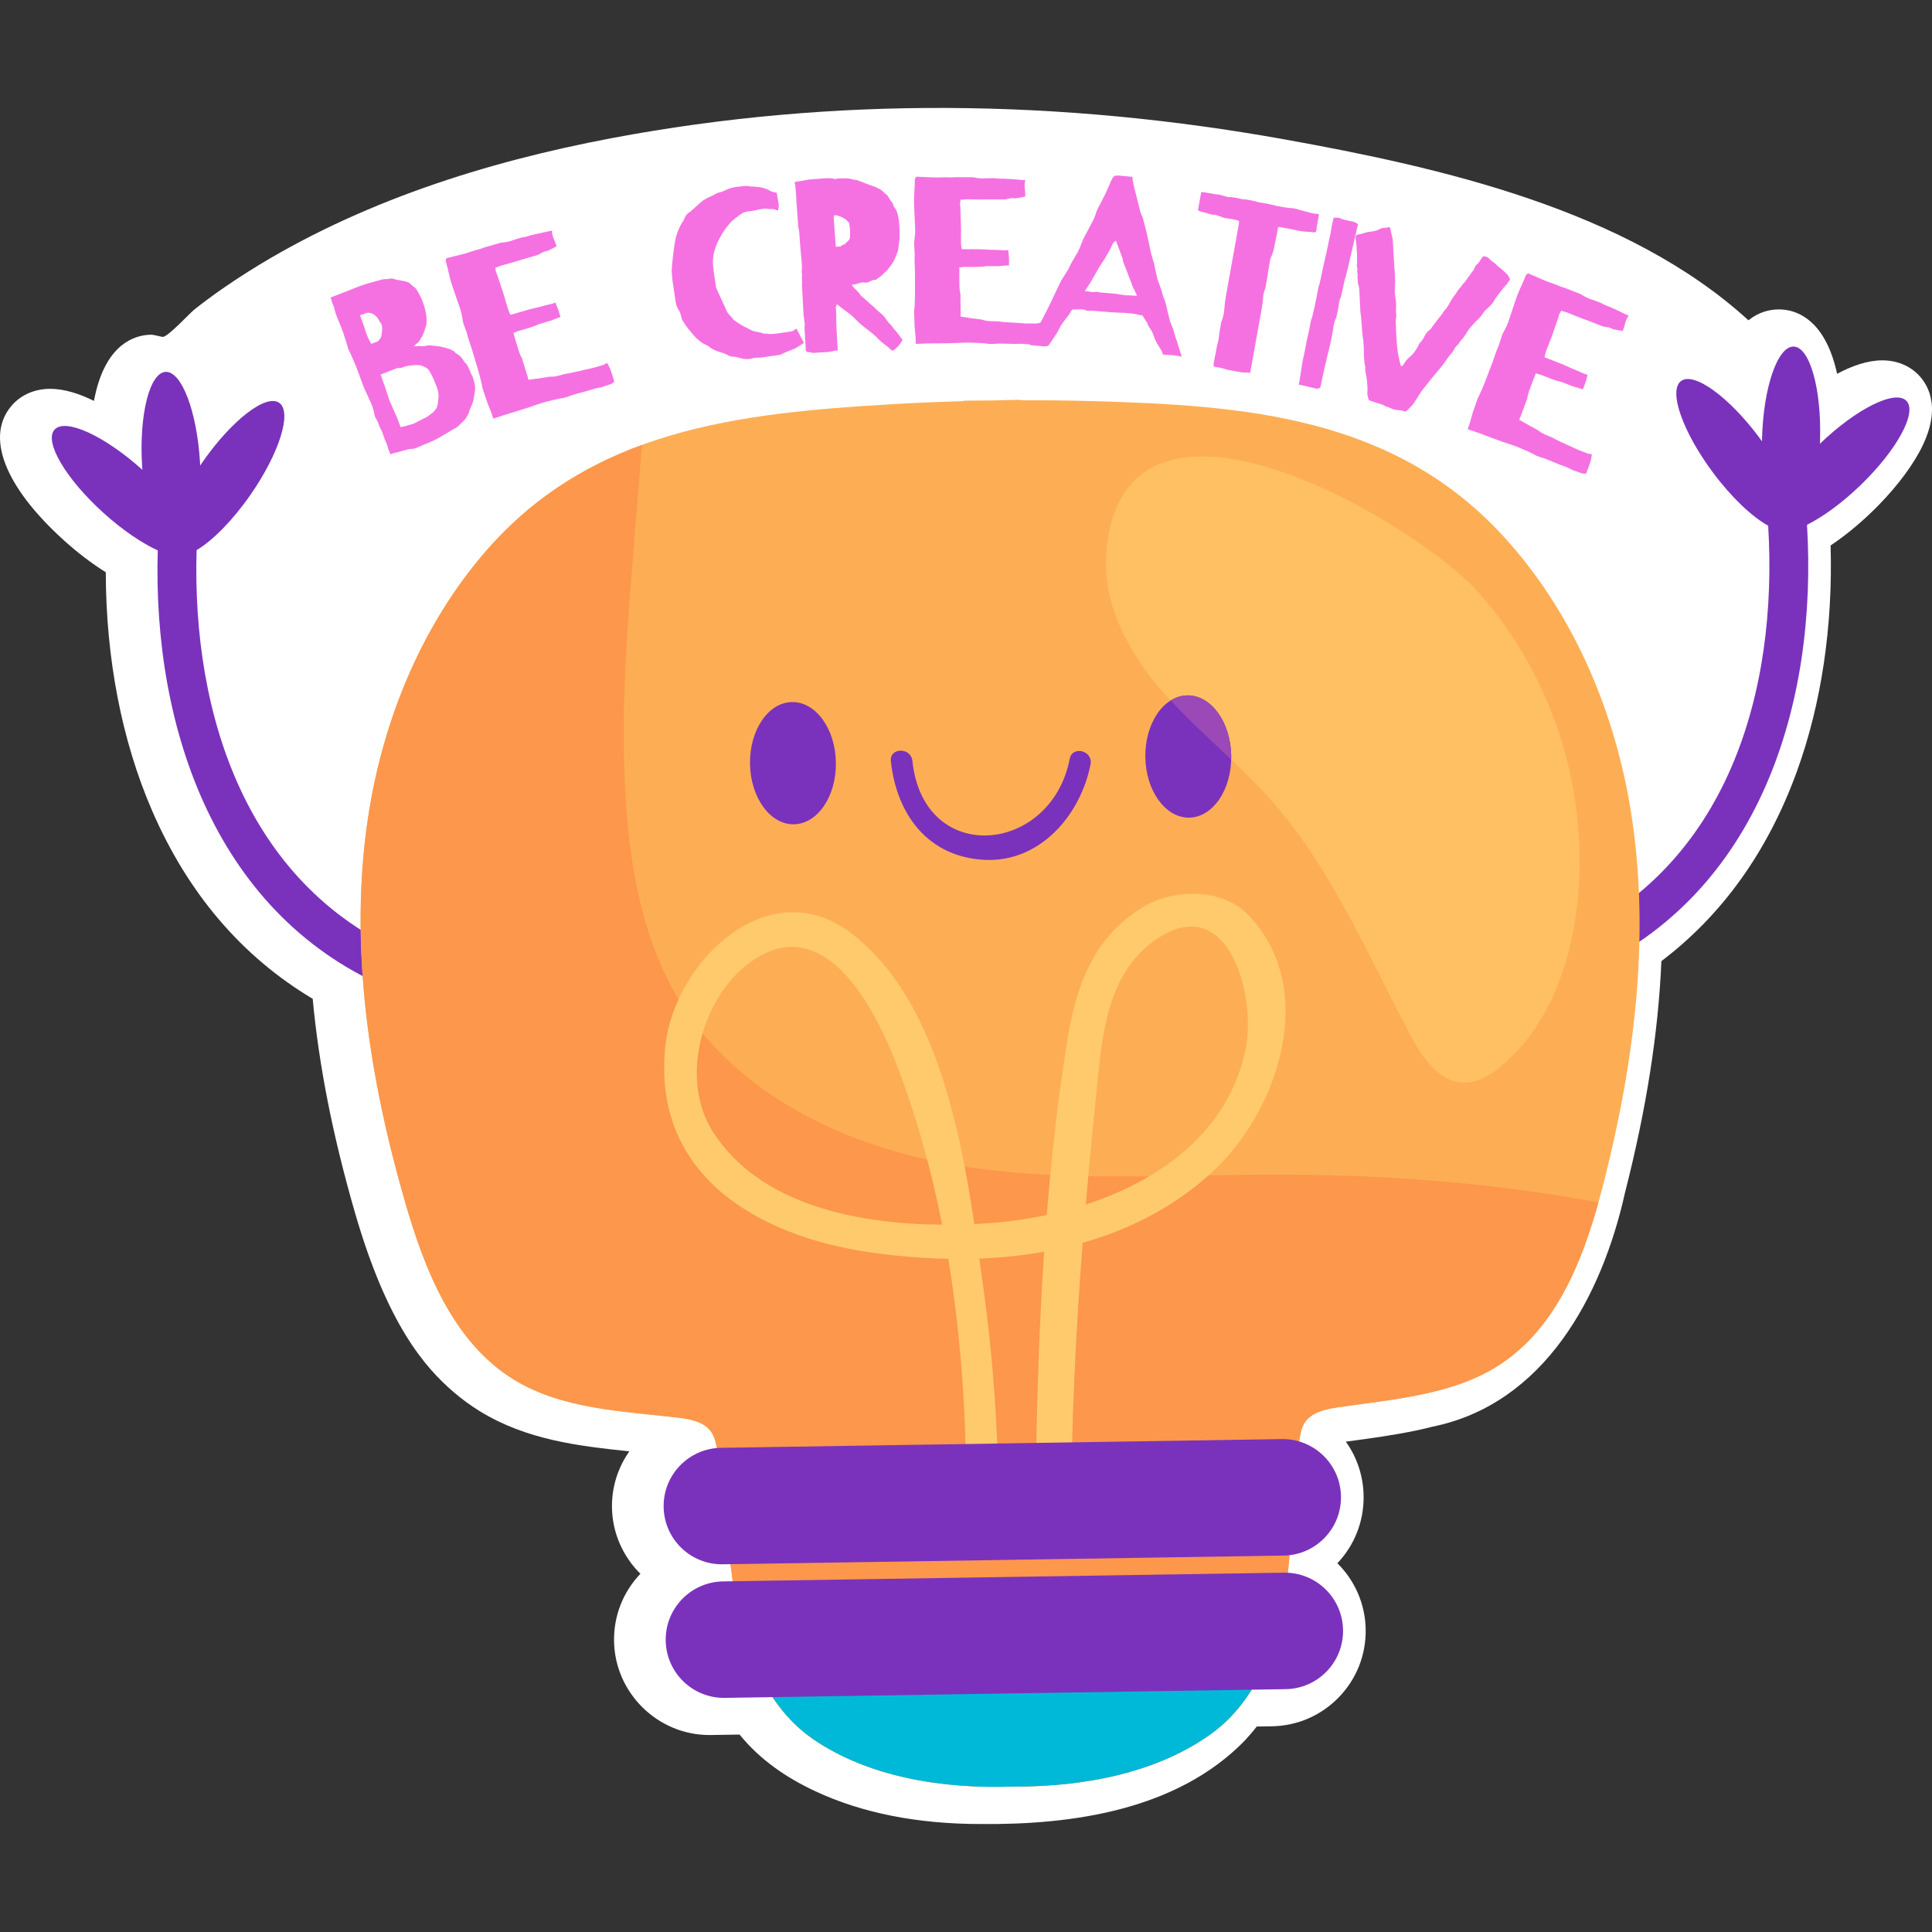 <?xml version="1.0" encoding="UTF-8"?>
<!-- Generator: Adobe Illustrator 25.2.1, SVG Export Plug-In . SVG Version: 6.00 Build 0)  -->
<svg xmlns="http://www.w3.org/2000/svg" xmlns:xlink="http://www.w3.org/1999/xlink" version="1.1" id="Capa_1" x="0px" y="0px" viewBox="0 0 512 512" style="enable-background:new 0 0 512 512;" xml:space="preserve" width="512" height="512">
<rect x="0" y="0" width="512" height="512" fill="#333333" stroke="none"/>
<g>
	<path style="fill:#FFFFFF;" d="M508.475,99.41c-2.425-2.524-5.846-3.915-9.631-3.915c-3.931,0-8.086,1.48-11.991,3.567   c-0.198-0.896-0.414-1.76-0.65-2.589c-3.494-12.331-10.535-14.358-14.42-14.47l-0.354-0.005c-2.423,0-5.31,0.662-8.072,2.887   c-32.103-29.335-81.575-40.511-123.02-47.956c-59.032-10.605-119.128-11.477-178.275-0.309   c-33.498,6.325-66.99,16.979-96.025,35.205c-5.024,3.153-9.907,6.54-14.56,10.222c-1.168,0.924-7.079,7.365-8.37,7.231   c-0.461-0.048-2.456-0.576-2.941-0.576c-0.246,0-0.49,0.007-0.737,0.022c-3.881,0.232-10.855,2.478-13.964,14.911   c-0.21,0.836-0.399,1.707-0.569,2.608c-3.799-1.881-7.81-3.2-11.589-3.2c-4,0-7.555,1.498-10.011,4.22   C-4.06,115.413,1.062,128.868,17,143.257c3.606,3.255,7.383,6.122,11.034,8.396c0.043,22.918,4.245,44.634,12.255,63.139   c9.498,21.943,23.806,38.706,42.579,49.903c1.646,17.716,5.313,36.273,11.163,56.539c8.583,29.739,18.543,41.138,26.263,47.748   c2.176,1.861,4.494,3.552,6.893,5.024c12.397,7.606,26.194,9.214,39.599,10.612c-2.981,4.229-4.694,9.39-4.608,14.896   c0.107,6.844,2.981,13.052,7.536,17.555c-4.61,4.831-7.09,11.159-6.986,17.844c0.213,13.723,11.551,24.887,25.273,24.887   l7.993-0.121c5.39,6.639,12.338,11.418,20.105,15.032c12.318,5.755,27.049,8.673,43.783,8.673   c24.614,0.242,52.058-3.769,69.935-22.048c1.101-1.181,2.229-2.49,3.228-3.787l3.988-0.062c6.753-0.105,13.059-2.834,17.759-7.682   c4.701-4.848,7.231-11.237,7.127-17.989c-0.106-6.833-2.955-13.04-7.504-17.545c4.424-4.643,7.061-10.959,6.954-17.854   c-0.083-5.318-1.788-10.282-4.71-14.36c0.73-0.1,4.428-0.603,4.428-0.603c6.01-0.8,13.245-1.972,18.438-3.349   c29.762-6.001,45.036-34.65,51.133-62.104c5.648-22.131,8.81-42.242,9.629-61.297c16.18-12.262,28.252-29.159,35.921-50.3   c6.486-17.878,9.542-38.457,8.921-59.857c3.579-2.387,7.265-5.37,10.768-8.736c5.412-5.199,9.93-10.872,12.722-15.974   C514.768,108.594,511.167,102.213,508.475,99.41z"/>
	<g>
		<g>
			<g>
				<path style="fill:#7A32BC;" d="M109.559,253.599c-43.982-17.851-58.754-63.835-57.458-107.811      c4.17-2.467,9.453-7.732,14.227-14.587c7.715-11.078,11.144-22.027,7.659-24.455s-12.566,4.586-20.281,15.665      c-0.229,0.329-0.442,0.656-0.663,0.985c-0.015-0.302-0.022-0.598-0.04-0.902c-0.806-13.476-4.897-24.196-9.137-23.942      c-4.24,0.254-7.023,11.384-6.217,24.86c0.022,0.372,0.056,0.733,0.083,1.1c-10.015-9.035-20.435-13.804-23.279-10.653      c-2.846,3.153,2.971,13.042,12.992,22.088c5.02,4.532,10.143,7.991,14.364,9.92c-1.419,47.322,15.563,97.576,62.69,116.704      C110.579,265.039,115.696,256.089,109.559,253.599z"/>
			</g>
			<g>
				<path style="fill:#7A32BC;" d="M505.223,106.231c-2.941-3.061-13.208,2.03-22.937,11.372c0.016-0.368,0.038-0.73,0.049-1.102      c0.387-13.495-2.741-24.533-6.987-24.655c-4.246-0.122-8.001,10.719-8.388,24.214c-0.009,0.305-0.006,0.601-0.012,0.903      c-0.231-0.321-0.454-0.642-0.693-0.964c-8.056-10.833-17.35-17.561-20.758-15.027c-3.408,2.534,0.359,13.372,8.415,24.205      c4.984,6.704,10.428,11.801,14.673,14.138c2.662,43.915-10.673,90.335-54.079,109.544c-6.056,2.68-0.664,11.467,5.336,8.811      c46.509-20.583,61.921-71.341,59.032-118.596c4.159-2.059,9.171-5.676,14.049-10.362      C502.659,119.359,508.166,109.294,505.223,106.231z"/>
			</g>
		</g>
		<g>
			<path style="fill:#FDAE54;" d="M431.698,212.066c-4.557-25.482-15.448-50.345-32.964-69.6     c-29.247-32.152-68.735-35.046-109.593-36.176c-6.249-0.173-12.501-0.236-18.752-0.235l-0.002-0.098     c-2.5,0.027-4.998,0.114-7.498,0.165c-2.5,0.026-5,0.017-7.5,0.068l0.002,0.098c-6.249,0.194-12.495,0.451-18.736,0.818     c-40.803,2.399-80.183,6.519-108.416,39.564c-16.909,19.791-27.022,44.981-30.785,70.591     c-4.967,33.806,0.41,68.412,9.885,101.242c5.229,18.119,12.772,37.248,28.846,47.11c12.813,7.862,28.617,8.317,43.545,10.086     c3.257,0.386,6.89,1.07,8.754,3.769c0.904,1.309,1.246,2.915,1.535,4.479c2.537,13.715,2.543,27.813,5.256,41.494     c2.713,13.681,8.71,27.536,20.203,35.438c14.467,9.946,33.99,13.272,53.12,12.571c19.142,0.107,38.553-3.825,52.703-14.216     c11.242-8.255,16.806-22.29,19.092-36.049c2.286-13.759,1.854-27.85,3.964-41.637c0.241-1.573,0.533-3.189,1.396-4.525     c1.78-2.756,5.389-3.552,8.633-4.039c14.867-2.232,30.648-3.178,43.211-11.434c15.76-10.357,22.704-29.711,27.368-47.984     C433.415,280.458,437.713,245.702,431.698,212.066z"/>
		</g>
		<g>
			<g>
				<path style="fill:#FC974C;" d="M397.597,361.55c14.305-9.4,21.338-26.213,26.004-42.901c-28.916-5.403-58.557-7.488-88-7.367      c-28.314,0.116-56.897,2.175-84.746-2.945c-27.848-5.119-55.648-18.645-70.546-42.723c-9.028-14.59-12.66-31.904-14.123-48.999      c-2.071-24.195-0.109-48.533,1.853-72.736c0.701-8.658,1.403-17.315,2.105-25.973c-15.517,5.675-29.746,14.533-41.905,28.764      c-16.909,19.791-27.022,44.981-30.785,70.591c-4.967,33.807,0.41,68.412,9.885,101.242c5.229,18.119,12.772,37.248,28.846,47.11      c12.813,7.862,28.617,8.317,43.545,10.086c3.257,0.386,6.89,1.07,8.754,3.769c0.904,1.309,1.246,2.915,1.536,4.479      c2.537,13.715,2.543,27.813,5.256,41.494c2.713,13.681,8.71,27.536,20.203,35.438c14.467,9.946,33.991,13.272,53.12,12.571      c19.142,0.107,38.553-3.825,52.703-14.216c11.242-8.255,16.806-22.29,19.092-36.049c2.286-13.759,1.854-27.85,3.964-41.637      c0.241-1.573,0.533-3.189,1.396-4.525c1.78-2.756,5.389-3.552,8.633-4.039C369.252,370.752,385.034,369.806,397.597,361.55z"/>
			</g>
		</g>
		<g>
			<g>
				<path style="fill:#FFC064;" d="M392.149,157.374c-16.822-19.117-95.145-65.28-98.967-10.464      c-0.93,13.357,6.006,26.119,14.783,36.231c8.777,10.112,19.495,18.381,28.427,28.356c16.313,18.217,25.962,41.244,37.396,62.86      c3.122,5.902,7.626,12.5,14.303,12.535c3.685,0.02,7.044-2.08,9.863-4.454c11.9-10.019,17.798-25.641,19.809-41.066      C421.666,211.45,412.084,180.027,392.149,157.374z"/>
			</g>
		</g>
		<g>
			
				<ellipse transform="matrix(1 -0.015 0.015 1 -3.114 3.29)" style="fill:#7A32BC;" cx="210.222" cy="202.112" rx="11.383" ry="16.199"/>
		</g>
		<g>
			<path style="fill:#7A32BC;" d="M326.288,200.308c0.139,8.945-4.844,16.276-11.13,16.374s-11.495-7.075-11.634-16.02     c-0.139-8.945,4.844-16.276,11.13-16.374C320.941,184.191,326.149,191.363,326.288,200.308z"/>
		</g>
		<path style="fill:#9A49B7;" d="M314.655,184.288c-1.576,0.025-3.069,0.504-4.421,1.349c5.061,5.479,10.608,10.498,16.035,15.632    c0.008-0.32,0.024-0.637,0.019-0.961C326.149,191.363,320.941,184.191,314.655,184.288z"/>
		<g>
			<g>
				<path style="fill:#7A32BC;" d="M236.089,201.71c1.487,14.164,9.891,25.416,24.826,26.162      c14.758,0.738,25.505-11.973,28.093-25.336c0.697-3.6-4.824-5.042-5.524-1.431c-4.9,25.298-38.743,28.617-41.693,0.516      C241.412,197.993,235.704,198.05,236.089,201.71L236.089,201.71z"/>
			</g>
		</g>
		<g>
			<g>
				<path style="fill:#FFCA6C;" d="M230.674,331.903c6.796,0.975,13.709,1.557,20.619,1.695c3.778,22.77,5.118,46.313,4.634,69.493      l8.7-0.135c0.12-20.856-1.222-41.711-4.14-62.53c-0.31-2.214-0.63-4.528-0.958-6.885c5.787-0.215,11.532-0.808,17.175-1.817      c-1.469,21.867-2.06,43.83-2.258,65.392c-0.018,1.896,0.028,3.791,0.029,5.687l9.422-0.147      c-0.053-24.445,1.126-48.886,3.025-73.293c12.376-3.519,23.989-9.384,33.983-18.423c18.047-16.322,28.777-49.31,9.647-68.697      c-6.835-6.927-19.516-6.685-27.421-1.988c-13.141,7.809-17.883,20.684-20.242,35.239c-2.477,15.282-4.232,30.842-5.487,46.489      c-4.807,1.022-9.613,1.728-14.26,2.084c-1.609,0.123-3.258,0.225-4.934,0.305c-4.163-27.713-11.234-60.781-32.67-77.085      c-21.975-16.715-46.811,7.763-49.196,29.763C172.635,311.227,200.606,327.587,230.674,331.903z M290.504,290.053      c1.45-14.081,2.33-30.701,14.519-40.094c19.94-15.366,28.045,13.155,25.096,27.921c-4.352,21.793-22.387,34.828-42.37,41.33      C288.58,309.484,289.504,299.764,290.504,290.053z M200.221,254.049c19.221-12.221,32.221,14.6,37.451,28.209      c5.185,13.492,9.125,27.691,12.001,42.283c-22.634-0.123-48.174-5.298-60.588-24.35      C179.615,285.655,186.254,262.929,200.221,254.049z"/>
			</g>
		</g>
		<g>
			<path style="fill:#F571E2;" d="M123.218,96.134c0.196,0.088,0.382,0.278,0.549,0.569c0.17,0.293,0.329,0.588,0.473,0.889     c0.147,0.303,0.27,0.584,0.373,0.847c0.099,0.261,0.184,0.464,0.24,0.61c0.354,0.629,0.641,1.398,0.858,2.305     c0.22,0.907,0.254,1.745,0.118,2.514l-0.315,1.943c-0.157,0.721-0.328,1.241-0.504,1.557c-0.178,0.32-0.378,0.823-0.607,1.518     c-0.075,0.361-0.218,0.704-0.42,1.031c-0.204,0.328-0.377,0.657-0.52,0.989l-1.184,1.207c-0.306,0.341-0.657,0.67-1.055,0.992     c-0.399,0.322-0.789,0.554-1.168,0.706c-1.121,0.657-2.239,1.314-3.356,1.974c-1.123,0.658-2.303,1.231-3.543,1.715     c-0.383,0.15-0.832,0.339-1.349,0.57c-0.515,0.228-0.964,0.417-1.344,0.567c-0.365,0.196-0.807,0.301-1.324,0.311     c-0.523,0.011-0.924,0.071-1.207,0.187l-2.233,0.625c-0.261,0.044-0.614,0.127-1.061,0.247c-0.447,0.122-0.843,0.248-1.174,0.379     l-0.674-1.719c-0.043-0.256-0.12-0.516-0.22-0.779c-0.105-0.262-0.213-0.538-0.324-0.824c-0.251-0.508-0.454-1.02-0.603-1.541     c-0.146-0.519-0.351-1.031-0.603-1.541c-0.143-0.218-0.26-0.459-0.365-0.721c-0.103-0.265-0.2-0.513-0.295-0.753     c-0.138-0.496-0.348-0.965-0.632-1.405c-0.284-0.44-0.471-0.917-0.563-1.431c-0.143-0.937-0.411-1.825-0.791-2.664     c-0.385-0.841-0.797-1.754-1.235-2.739c-0.238-0.458-0.44-0.901-0.606-1.333c-0.171-0.428-0.337-0.86-0.508-1.29l-1.328-3.609     c-0.11-0.286-0.257-0.667-0.447-1.146c-0.186-0.474-0.392-0.961-0.612-1.453c-0.22-0.492-0.425-0.949-0.616-1.37     c-0.194-0.42-0.325-0.724-0.398-0.916c-0.266-0.394-0.455-0.871-0.563-1.433c-0.082-0.35-0.186-0.723-0.314-1.116     c-0.127-0.39-0.261-0.776-0.409-1.159c-0.206-0.802-0.52-1.711-0.945-2.728c-0.428-1.017-0.799-1.931-1.115-2.745     c-0.227-0.574-0.405-1.105-0.547-1.603c-0.138-0.496-0.213-0.825-0.22-0.987c-0.309-0.65-0.514-1.176-0.619-1.576     c-0.104-0.401-0.197-0.721-0.292-0.96l7.593-2.971c0.954-0.373,1.958-0.694,3.005-0.971c1.05-0.272,2.098-0.558,3.137-0.855     c0.468-0.072,0.814-0.095,1.042-0.077c0.372-0.032,0.689-0.074,0.944-0.123c0.259-0.044,0.502-0.057,0.727-0.035     c0.335,0.145,0.738,0.264,1.213,0.351c0.478,0.092,0.934,0.17,1.378,0.247c0.441,0.075,0.868,0.184,1.281,0.323     c0.415,0.144,0.726,0.338,0.934,0.587c0.187,0.204,0.416,0.401,0.687,0.598c0.271,0.197,0.499,0.397,0.687,0.598     c0.37,0.518,0.769,1.23,1.206,2.132c0.434,0.903,0.793,1.852,1.072,2.842c0.277,0.994,0.453,1.971,0.527,2.933     s-0.035,1.776-0.323,2.439c-0.25,0.92-0.556,1.718-0.925,2.387c-0.375,0.668-0.728,1.207-1.062,1.612     c-0.242,0.096-0.433,0.238-0.575,0.431c-0.149,0.195-0.314,0.329-0.503,0.402c0.472,0.091,0.837,0.102,1.081,0.031     c0.251-0.067,0.612-0.058,1.09,0.032c0.097-0.04,0.281-0.057,0.555-0.054c0.279,0.002,0.464-0.015,0.561-0.052     c0.379-0.152,0.82-0.185,1.318-0.105c0.5,0.079,1.116,0.142,1.849,0.186c0.182,0.039,0.436,0.09,0.762,0.156     c0.328,0.063,0.681,0.149,1.05,0.25c0.37,0.104,0.712,0.203,1.025,0.3c0.314,0.099,0.545,0.199,0.697,0.305     c0.53,0.233,0.826,0.419,0.88,0.565c0.06,0.142,0.34,0.365,0.839,0.662c0.436,0.27,0.777,0.579,1.021,0.922     C122.64,95.232,122.914,95.649,123.218,96.134z M99.961,90.532c0.188-0.076,0.422-0.288,0.695-0.645     c0.276-0.354,0.433-0.76,0.474-1.217c0.09-0.475,0.14-1.046,0.159-1.714c0.014-0.666-0.213-1.24-0.674-1.719     c-0.245-0.62-0.655-1.174-1.231-1.665c-0.579-0.491-1.248-0.725-2.011-0.704c-0.188,0.076-0.313,0.113-0.37,0.106     c-0.056-0.005-0.184,0.031-0.373,0.104c-0.151,0.173-0.263,0.244-0.328,0.213c-0.07-0.029-0.22,0.003-0.458,0.094l-0.431,0.169     c0.484,1.243,0.933,2.527,1.342,3.855c0.408,1.325,0.951,2.572,1.629,3.738L99.961,90.532z M109.552,112.302     c0.191-0.076,0.482-0.215,0.869-0.424c0.388-0.204,0.772-0.41,1.162-0.619c0.385-0.206,0.905-0.462,1.557-0.775     c0.292-0.225,0.585-0.436,0.867-0.628c0.282-0.192,0.547-0.392,0.798-0.6c0.631-0.634,1.009-1.247,1.134-1.848     c0.125-0.598,0.212-1.321,0.267-2.17c0.032-0.617-0.036-1.252-0.207-1.901c-0.17-0.646-0.387-1.225-0.638-1.733     c-0.129-0.335-0.252-0.643-0.366-0.931c-0.11-0.286-0.26-0.586-0.434-0.903c-0.171-0.431-0.43-0.92-0.781-1.47     c-0.357-0.549-0.778-0.893-1.274-1.031c-0.537-0.395-1.322-0.568-2.349-0.525c-1.029,0.047-1.873,0.143-2.531,0.287     c-0.429,0.168-0.829,0.311-1.194,0.427c-0.37,0.117-0.714,0.126-1.024,0.029l-4.585,1.792c0.083,0.079,0.18,0.291,0.289,0.632     c0.109,0.344,0.18,0.561,0.214,0.659c0.432,1.099,0.817,2.228,1.165,3.386c0.342,1.16,0.711,2.184,1.118,3.073l1.432,3.239     c0.039,0.094,0.113,0.286,0.223,0.572c0.114,0.288,0.234,0.597,0.366,0.931c0.132,0.334,0.245,0.633,0.347,0.896     c0.106,0.265,0.176,0.441,0.213,0.538c0.611-0.129,1.185-0.273,1.732-0.431C108.464,112.618,109.011,112.458,109.552,112.302z"/>
			<path style="fill:#F571E2;" d="M146.279,61.103c-0.012,0.699,0.137,1.402,0.45,2.112c0.313,0.707,0.572,1.409,0.77,2.097     c-0.198,0.058-0.535,0.227-1.016,0.497c-0.481,0.273-0.936,0.499-1.365,0.679c-0.198,0.056-0.422,0.109-0.675,0.154     c-0.255,0.048-0.45,0.118-0.58,0.209l-1.318,0.705l-4.136,1.202c-1.02,0.349-1.942,0.63-2.761,0.842     c-0.82,0.212-1.744,0.466-2.78,0.768c-0.198,0.056-0.474,0.164-0.828,0.319c-0.359,0.159-0.614,0.232-0.776,0.225     c0.069,0.248,0.104,0.45,0.097,0.615c-0.005,0.161,0.027,0.364,0.097,0.612c0.092,0.133,0.237,0.491,0.432,1.074     c0.198,0.582,0.41,1.231,0.645,1.936c0.233,0.708,0.444,1.354,0.642,1.936c0.195,0.583,0.315,0.95,0.36,1.098l0.967,3.323     c0.114,0.396,0.217,0.711,0.315,0.95c0.095,0.24,0.258,0.564,0.487,0.98l4.281-1.244c0.788-0.231,1.533-0.419,2.239-0.571     c0.703-0.149,1.473-0.348,2.311-0.592c0.445-0.13,0.979-0.257,1.611-0.388c0.628-0.127,1.101-0.291,1.418-0.494     c0.174,0.43,0.362,0.888,0.554,1.364c0.192,0.476,0.345,0.913,0.462,1.308l0.344,1.181c-0.198,0.056-0.565,0.189-1.088,0.394     c-0.528,0.209-1.006,0.401-1.435,0.58l-3.103,0.9c-0.945,0.432-1.831,0.772-2.669,1.016c-0.835,0.243-1.77,0.513-2.806,0.815     c-0.198,0.056-0.437,0.153-0.718,0.288c-0.28,0.137-0.502,0.2-0.666,0.194l0.797,2.732c0.199,0.693,0.421,1.4,0.659,2.134     c0.24,0.728,0.511,1.345,0.816,1.844c0.257,0.885,0.508,1.708,0.757,2.464c0.246,0.757,0.46,1.453,0.648,2.095l0.362,1.252     c0.086-0.076,0.401-0.143,0.946-0.192c0.544-0.052,1.203-0.136,1.969-0.251c0.771-0.116,1.419-0.226,1.95-0.328     s1.042-0.141,1.527-0.122c0.271,0.026,0.82-0.066,1.638-0.278c0.826-0.211,1.356-0.354,1.601-0.425     c1.274-0.209,2.511-0.46,3.707-0.758c1.195-0.292,2.421-0.568,3.681-0.83l2.66-0.771c0.198-0.058,0.406-0.158,0.632-0.305     c0.223-0.147,0.388-0.231,0.486-0.261c0.504,0.816,0.889,1.638,1.156,2.468c0.267,0.83,0.526,1.66,0.767,2.498     c-0.324,0.362-0.778,0.629-1.37,0.799c-0.588,0.172-1.15,0.362-1.678,0.568c-0.343,0.1-0.718,0.183-1.127,0.25     c-0.41,0.062-0.81,0.155-1.203,0.269c-0.974,0.333-2.139,0.674-3.511,1.02c-1.367,0.342-2.53,0.707-3.485,1.092l-1.111,0.324     c-0.571,0.057-1.342,0.201-2.315,0.432c-0.974,0.228-1.71,0.418-2.199,0.56c-0.558,0.107-1.414,0.369-2.574,0.786     c-1.163,0.42-3.111,1.054-5.857,1.904c-0.101,0.03-0.43,0.124-0.994,0.288c-0.57,0.165-1.179,0.355-1.84,0.575     c-0.656,0.216-1.267,0.42-1.824,0.61c-0.557,0.187-0.887,0.298-0.986,0.328c-0.3-1.036-0.655-2.024-1.067-2.976     c-0.408-0.95-0.733-1.842-0.977-2.68c-0.143-0.492-0.333-1.051-0.568-1.676c-0.235-0.624-0.367-1.174-0.398-1.645     c-0.362-1.606-0.773-3.168-1.239-4.686c-0.468-1.52-0.932-3.068-1.39-4.643c-0.101-0.346-0.307-0.954-0.611-1.827     c-0.309-0.871-0.552-1.707-0.731-2.511l-0.813-2.245c-0.15-0.33-0.297-0.97-0.436-1.916c-0.145-0.947-0.339-1.757-0.584-2.432     c-0.381-1.121-0.722-2.102-1.017-2.951c-0.304-0.847-0.65-1.854-1.04-3.02c-0.349-1.02-0.635-2.045-0.857-3.079     c-0.218-1.029-0.462-2.013-0.735-2.947c-0.072-0.247-0.122-0.46-0.147-0.64c-0.027-0.179,0.058-0.405,0.247-0.674l3.811-0.946     c0.75-0.164,1.601-0.411,2.548-0.739c0.944-0.33,1.795-0.576,2.548-0.741c0.195-0.058,0.378-0.121,0.544-0.198     c0.164-0.073,0.344-0.139,0.541-0.198c0.148-0.045,0.466-0.135,0.963-0.281c0.492-0.143,1.005-0.29,1.549-0.45     c0.542-0.156,1.033-0.299,1.478-0.429c0.442-0.13,0.722-0.18,0.833-0.163c0.113,0.023,0.423-0.012,0.93-0.109     c0.503-0.093,0.883-0.176,1.13-0.248c0.145-0.045,0.364-0.119,0.653-0.23c0.288-0.114,0.591-0.211,0.913-0.307     c0.32-0.093,0.627-0.183,0.921-0.267c0.296-0.088,0.518-0.151,0.664-0.193c0.571-0.057,1.086-0.169,1.549-0.331     c0.458-0.158,0.968-0.294,1.523-0.403c0.052-0.014,0.313-0.075,0.786-0.189c0.477-0.109,1.016-0.226,1.622-0.352     c0.607-0.12,1.146-0.237,1.62-0.349C145.964,61.181,146.225,61.118,146.279,61.103z"/>
			<path style="fill:#F571E2;" d="M201.716,94.748c-0.251,0.039-0.485,0.045-0.694,0.023c-0.204,0.029-0.397,0.045-0.576,0.047     c-0.182,0-0.327,0.008-0.423,0.023c-0.504,0.123-0.919,0.211-1.247,0.259c-0.332,0.048-0.651,0.069-0.962,0.063     c-0.314-0.008-0.63-0.038-0.948-0.095c-0.316-0.057-0.721-0.154-1.206-0.292c-0.386-0.15-0.812-0.231-1.284-0.242     c-0.466-0.009-0.895-0.114-1.285-0.316c-0.677-0.368-1.405-0.661-2.191-0.887c-0.782-0.221-1.514-0.519-2.188-0.885     c-0.118-0.086-0.26-0.183-0.431-0.287c-0.169-0.105-0.318-0.225-0.439-0.363c-0.562-0.281-1.082-0.555-1.559-0.825     c-0.482-0.265-0.931-0.601-1.354-1.006c-0.233-0.172-0.581-0.524-1.049-1.051c-0.463-0.529-0.931-1.096-1.41-1.702     c-0.479-0.603-0.901-1.19-1.267-1.757c-0.366-0.569-0.569-0.979-0.607-1.234c-0.111-0.761-0.368-1.475-0.779-2.139     c-0.407-0.668-0.666-1.381-0.774-2.143c-0.01-0.048-0.045-0.278-0.104-0.685c-0.055-0.405-0.129-0.898-0.215-1.482     s-0.18-1.23-0.282-1.943c-0.106-0.707-0.202-1.369-0.292-1.977c-0.061-0.769-0.103-1.423-0.129-1.965     c-0.026-0.539-0.017-0.839,0.023-0.897c0.205-2.516,0.481-4.81,0.827-6.881c0.345-2.073,1.134-4.025,2.371-5.865     c0.28-0.921,0.825-1.623,1.637-2.104c0.598-0.502,1.172-1.014,1.72-1.533c0.545-0.519,1.145-1.036,1.795-1.543     c0.668-0.409,1.352-0.767,2.059-1.077c0.705-0.31,1.273-0.601,1.7-0.871c0.804-0.168,1.579-0.437,2.33-0.806     c0.754-0.367,1.48-0.604,2.191-0.705c0.611-0.091,1.321-0.18,2.136-0.273c0.817-0.093,1.548-0.06,2.194,0.107     c0.825-0.017,1.68,0.053,2.556,0.21c0.881,0.156,1.685,0.442,2.419,0.852c0.341,0.212,0.67,0.344,0.991,0.401     c0.316,0.057,0.611,0.119,0.882,0.183l0.175,1.217c0.039,0.251,0.096,0.557,0.175,0.905c0.075,0.354,0.129,0.633,0.157,0.832     c0.059,0.41,0.053,0.721-0.02,0.938c-0.086,0.118-0.116,0.262-0.089,0.442c0.024,0.177-0.011,0.273-0.113,0.286l-0.152,0.024     c-0.15,0.021-0.316-0.032-0.49-0.161c-0.276-0.118-0.541-0.167-0.801-0.156c-0.26,0.011-0.49,0.007-0.702-0.014     c-0.311-0.006-0.576-0.033-0.79-0.078c-0.212-0.049-0.523-0.041-0.928,0.017c-0.255,0.037-0.533,0.077-0.839,0.122     c-0.3,0.044-0.606,0.114-0.904,0.208c-0.399,0.112-0.938,0.201-1.629,0.279c-0.689,0.074-1.155,0.156-1.405,0.242     c-0.346,0.101-0.627,0.221-0.841,0.358c-0.209,0.133-0.413,0.267-0.601,0.395c-0.418,0.321-0.794,0.61-1.119,0.861     c-0.324,0.257-0.673,0.54-1.043,0.854c-0.939,1.019-1.766,2.098-2.481,3.236c-1.004,1.652-1.709,3.216-2.113,4.7     c-0.406,1.487-0.473,3.167-0.2,5.043l0.677,4.642l2.616,5.684c0.189,0.593,0.497,1.094,0.92,1.499     c0.417,0.403,0.794,0.84,1.121,1.313c0.991,0.738,1.863,1.296,2.616,1.678c0.756,0.384,1.527,0.776,2.308,1.18     c0.437,0.145,0.949,0.266,1.532,0.361c0.582,0.098,1.098,0.24,1.54,0.436c0.305-0.045,0.707-0.026,1.211,0.056     c0.504,0.084,1.418,0.028,2.736-0.165l2.589-0.377c0.402-0.058,0.748-0.12,1.024-0.189c0.274-0.064,0.518-0.242,0.736-0.532     l0.381-0.056l1.938,3.681c-0.421,0.321-0.81,0.586-1.169,0.792c-0.357,0.208-0.751,0.446-1.177,0.716     c-0.735,0.313-1.395,0.577-1.982,0.793c-0.593,0.214-1.225,0.503-1.898,0.861L201.716,94.748z"/>
			<path style="fill:#F571E2;" d="M212.557,72.917c-0.088-0.506-0.109-0.996-0.066-1.461c0.042-0.465,0.047-0.927,0.016-1.387     c-0.063-0.818-0.132-1.599-0.211-2.337c-0.079-0.74-0.15-1.518-0.208-2.338l-0.266-3.604c-0.016-0.256-0.051-0.525-0.093-0.804     c-0.048-0.28-0.107-0.546-0.174-0.797l-0.522-7.134c0.004-0.62-0.034-1.374-0.126-2.266c-0.095-0.892-0.148-1.466-0.166-1.725     c-0.01-0.153-0.045-0.305-0.107-0.455c-0.062-0.15-0.072-0.275-0.028-0.381c0.255-0.021,0.522-0.066,0.8-0.136     s0.647-0.126,1.105-0.159c0.408-0.081,0.811-0.161,1.217-0.241c0.408-0.081,0.865-0.142,1.377-0.178l3.452-0.253     c0.408-0.028,0.768-0.041,1.075-0.037c0.31,0.003,0.723,0.037,1.243,0.101c0.054,0.047,0.108,0.068,0.16,0.066     c0.051,0.047,0.209,0.061,0.462,0.043c0.302-0.125,0.746-0.18,1.339-0.173c0.59,0.008,1.194,0.015,1.814,0.022     c0.411,0.021,0.805,0.095,1.171,0.222c0.37,0.129,0.68,0.182,0.941,0.163c0.101-0.008,0.362,0.064,0.783,0.213     c0.422,0.151,0.875,0.323,1.348,0.519c0.478,0.197,0.916,0.372,1.312,0.521c0.4,0.153,0.677,0.249,0.832,0.288     c0.685,0.206,1.334,0.48,1.951,0.822c0.617,0.342,1.094,0.73,1.435,1.166c0.484,0.276,0.844,0.647,1.082,1.116     c0.241,0.471,0.531,0.902,0.867,1.289c0.168,0.194,0.289,0.439,0.362,0.744c0.072,0.302,0.219,0.575,0.446,0.814     c0.282,0.341,0.509,0.851,0.689,1.531c0.178,0.683,0.309,1.404,0.388,2.17c0.085,0.767,0.129,1.548,0.134,2.342     c0.006,0.8,0.006,1.504-0.001,2.122c-0.067,0.52-0.131,1-0.2,1.44c-0.072,0.443-0.136,0.949-0.2,1.521     c-0.033,0.261-0.127,0.549-0.283,0.869c-0.156,0.32-0.277,0.611-0.362,0.875c-0.338,1-0.934,1.994-1.785,2.984l-0.636,0.817     c-0.196,0.116-0.366,0.257-0.507,0.422c-0.142,0.165-0.312,0.328-0.505,0.497c-0.237,0.277-0.515,0.502-0.837,0.68     c-0.321,0.179-0.6,0.403-0.837,0.677c-0.716,0.052-1.309,0.225-1.775,0.517c-0.469,0.29-1.016,0.356-1.644,0.196     c-0.512,0.037-0.966,0.136-1.369,0.293c-0.398,0.156-0.801,0.25-1.211,0.281l-0.46,0.031c0.019,0.258,0.333,0.673,0.938,1.244     c0.61,0.572,1.061,1.107,1.352,1.598c0.437,0.383,0.834,0.727,1.191,1.032c0.361,0.308,0.757,0.677,1.199,1.108     c0.708,0.566,1.235,1.029,1.571,1.389c0.334,0.363,0.854,0.825,1.563,1.39c0.329,0.234,0.733,0.707,1.225,1.415     c0.485,0.71,0.897,1.183,1.219,1.413c0.339,0.439,0.556,0.733,0.642,0.881c0.089,0.147,0.241,0.316,0.463,0.504     c0.45,0.535,0.819,1.009,1.106,1.426s0.598,0.815,0.934,1.203c-0.221,0.481-0.544,0.977-0.97,1.499     c-0.426,0.519-0.98,1.009-1.666,1.472c-0.114-0.147-0.277-0.278-0.492-0.39c-0.212-0.113-0.377-0.268-0.496-0.464     c-0.111-0.095-0.478-0.377-1.104-0.844c-0.625-0.47-1.156-0.918-1.601-1.349c-0.282-0.341-0.74-0.783-1.37-1.329     c-0.632-0.543-1.327-1.098-2.087-1.66c-0.76-0.56-1.446-1.139-2.054-1.739c-0.61-0.597-1.082-1.064-1.413-1.4     c-0.163-0.145-0.439-0.366-0.82-0.675c-0.385-0.305-0.795-0.608-1.226-0.912c-0.432-0.304-0.841-0.606-1.224-0.912     c-0.383-0.308-0.657-0.532-0.817-0.675c-0.098,0.112-0.156,0.204-0.172,0.285c-0.022,0.077-0.055,0.169-0.099,0.278     c-0.042,0.103-0.063,0.21-0.053,0.31c0.076,1.023,0.106,1.986,0.095,2.886s0.013,1.785,0.076,2.656     c0.036,0.459,0.057,0.933,0.069,1.419c0.007,0.49,0.035,1.04,0.077,1.655l0.195,2.683c-0.101,0.007-0.277,0.034-0.531,0.077     c-0.256,0.046-0.534,0.102-0.836,0.177c-0.558,0.143-1.102,0.222-1.641,0.237c-0.542,0.013-1.066,0.041-1.573,0.076     c-0.67,0.048-1.219,0.087-1.654,0.121c-0.433,0.031-0.862-0.041-1.289-0.216c-0.253,0.018-0.405,0.031-0.46,0.034     c-0.049,0.002-0.214-0.112-0.483-0.351l-0.368-6.067l0.08-1.006l-0.33-2.444l-0.42-7.838c0.051-0.671,0.058-1.162,0.008-1.463     C212.484,73.847,212.493,73.437,212.557,72.917z M225.251,62.97c0.059-0.623,0.064-1.251,0.019-1.894     c-0.047-0.639-0.113-1.214-0.204-1.719c-0.021-0.308-0.14-0.504-0.349-0.592c-0.173-0.245-0.33-0.411-0.464-0.507     c-0.135-0.09-0.282-0.183-0.443-0.276c-0.382-0.278-0.784-0.494-1.205-0.643c-0.424-0.151-0.84-0.261-1.256-0.333     c-0.155,0.011-0.278,0.122-0.363,0.334c-0.044,0.106-0.065,0.188-0.06,0.237l0.572,7.825l1.304-0.094     c0.234-0.276,0.483-0.434,0.738-0.48c0.251-0.042,0.471-0.202,0.657-0.471c0.289-0.279,0.518-0.488,0.687-0.629     C225.053,63.587,225.173,63.335,225.251,62.97z"/>
			<path style="fill:#F571E2;" d="M271.74,47.729c-0.21,0.663-0.265,1.382-0.166,2.151c0.097,0.77,0.144,1.514,0.144,2.232     c-0.208-0.003-0.581,0.062-1.118,0.187c-0.537,0.127-1.038,0.212-1.503,0.263c-0.205-0.003-0.434-0.016-0.689-0.045     c-0.259-0.025-0.461-0.013-0.617,0.037l-1.461,0.301l-4.308-0.018c-1.077,0.043-2.041,0.054-2.885,0.023     c-0.846-0.028-1.809-0.048-2.884-0.052c-0.205-0.001-0.5,0.026-0.882,0.074c-0.387,0.052-0.656,0.048-0.808-0.006     c0,0.26-0.029,0.462-0.082,0.617c-0.05,0.154-0.079,0.359-0.08,0.614c0.049,0.155,0.089,0.539,0.11,1.157     c0.025,0.614,0.045,1.295,0.07,2.038c0.02,0.745,0.044,1.422,0.067,2.039c0.023,0.617,0.035,1.001,0.034,1.153l-0.015,3.462     c-0.004,0.412,0.006,0.745,0.029,0.999c0.024,0.257,0.089,0.617,0.19,1.079l4.461,0.019c0.822,0.006,1.588,0.034,2.309,0.088     c0.716,0.055,1.51,0.086,2.383,0.086c0.459,0.002,1.01,0.032,1.651,0.087c0.639,0.055,1.142,0.032,1.502-0.07     c0.045,0.46,0.099,0.949,0.146,1.461c0.048,0.515,0.074,0.976,0.072,1.385l-0.01,1.232c-0.205-0.001-0.587,0.022-1.151,0.07     c-0.564,0.05-1.079,0.099-1.54,0.15l-3.231-0.017c-1.027,0.148-1.975,0.222-2.847,0.216c-0.873,0-1.847-0.007-2.923-0.013     c-0.205-0.001-0.459,0.025-0.772,0.075c-0.307,0.051-0.536,0.05-0.689-0.003l-0.013,2.846c-0.002,0.719,0.003,1.461,0.028,2.232     c0.019,0.77,0.108,1.436,0.261,2c-0.006,0.924,0.002,1.782,0.026,2.575c0.02,0.797,0.031,1.527,0.028,2.193l-0.007,1.308     c0.1-0.049,0.423-0.023,0.959,0.081c0.542,0.106,1.194,0.211,1.962,0.316c0.771,0.107,1.421,0.188,1.963,0.239     c0.537,0.055,1.034,0.159,1.495,0.316c0.257,0.103,0.807,0.172,1.653,0.2c0.846,0.031,1.396,0.044,1.653,0.045     c1.28,0.163,2.535,0.27,3.769,0.326c1.231,0.057,2.486,0.142,3.766,0.249l2.771,0.013c0.205,0.001,0.434-0.037,0.692-0.111     c0.257-0.077,0.437-0.117,0.539-0.114c0.251,0.922,0.389,1.824,0.408,2.693c0.025,0.873,0.032,1.742,0.029,2.616     c-0.413,0.253-0.925,0.381-1.542,0.376c-0.614-0.003-1.203,0.02-1.767,0.07c-0.359-0.001-0.747-0.03-1.156-0.084     c-0.409-0.052-0.818-0.078-1.23-0.082c-1.026,0.046-2.243,0.041-3.653-0.016c-1.408-0.058-2.625-0.041-3.651,0.058l-1.156-0.004     c-0.564-0.104-1.344-0.188-2.344-0.241c-0.998-0.057-1.759-0.086-2.268-0.089c-0.564-0.052-1.463-0.044-2.691,0.026     c-1.231,0.073-3.286,0.127-6.156,0.166c-0.102,0-0.449-0.004-1.04-0.006c-0.586-0.003-1.231,0.007-1.922,0.029     c-0.692,0.022-1.333,0.047-1.922,0.07c-0.589,0.023-0.935,0.032-1.038,0.032c0.004-1.076-0.055-2.127-0.179-3.153     c-0.124-1.026-0.184-1.975-0.178-2.847c0.002-0.512-0.024-1.103-0.071-1.77s-0.02-1.231,0.086-1.693     c0.109-1.639,0.153-3.254,0.137-4.845c-0.016-1.591-0.024-3.203-0.015-4.846c0.002-0.357-0.021-1.001-0.071-1.925     c-0.047-0.924-0.043-1.792,0.015-2.614l-0.143-2.384c-0.051-0.359-0.01-1.012,0.126-1.963c0.131-0.945,0.173-1.78,0.123-2.499     c-0.043-1.179-0.091-2.216-0.135-3.116c-0.049-0.896-0.095-1.961-0.14-3.192c-0.049-1.078-0.028-2.141,0.053-3.191     c0.081-1.051,0.127-2.063,0.127-3.038c0.004-0.255,0.016-0.473,0.044-0.653c0.023-0.179,0.167-0.372,0.422-0.576l3.924,0.172     c0.769,0.055,1.654,0.061,2.652,0.013c1.001-0.046,1.886-0.043,2.655,0.012c0.207,0,0.399-0.01,0.578-0.037     c0.18-0.024,0.371-0.034,0.575-0.036c0.155,0.003,0.487,0.005,1.001,0.006c0.512,0.002,1.048,0.005,1.612,0.007     c0.567,0.002,1.081,0.006,1.541,0.008c0.462,0.002,0.744,0.03,0.849,0.08c0.1,0.053,0.409,0.107,0.921,0.159     c0.512,0.055,0.896,0.081,1.15,0.082c0.157,0,0.387-0.01,0.697-0.037c0.308-0.021,0.628-0.034,0.96-0.032     c0.332,0.002,0.653,0.003,0.962,0.003c0.31,0.003,0.537,0.005,0.695,0.005c0.561,0.105,1.086,0.146,1.573,0.12     c0.487-0.02,1.013-0.005,1.579,0.047c0.047,0.001,0.316,0.016,0.807,0.042c0.487,0.029,1.037,0.07,1.651,0.125     c0.614,0.055,1.167,0.095,1.656,0.122C271.416,47.714,271.687,47.729,271.74,47.729z"/>
			<path style="fill:#F571E2;" d="M277.898,81.324c0.454-0.986,0.917-1.96,1.393-2.92c0.479-0.961,0.939-1.934,1.392-2.922     c0.329-0.741,0.732-1.476,1.213-2.202c0.478-0.729,0.904-1.382,1.265-1.97c0.338-0.842,0.673-1.518,1.002-2.027     c0.331-0.512,0.532-0.842,0.595-0.988c0.008-0.104,0.15-0.347,0.416-0.735c0.269-0.386,0.601-1.025,0.992-1.915     c0.195-0.448,0.38-0.918,0.556-1.416c0.174-0.498,0.389-0.969,0.632-1.41l2.254-4.265c0.26-0.544,0.436-0.954,0.541-1.228     c0.103-0.27,0.191-0.507,0.262-0.707c0.068-0.2,0.142-0.425,0.216-0.676c0.074-0.251,0.267-0.642,0.576-1.183     c0.309-0.538,0.573-1.052,0.802-1.549c0.225-0.49,0.494-1.008,0.8-1.545c0.131-0.296,0.261-0.594,0.394-0.89     c0.128-0.295,0.258-0.593,0.392-0.89c0.19-0.394,0.352-0.74,0.482-1.036c0.133-0.296,0.264-0.644,0.408-1.045     c0.111-0.09,0.198-0.224,0.266-0.399c0.069-0.172,0.19-0.38,0.368-0.622c0.328-0.174,0.593-0.266,0.799-0.271     c0.206-0.008,0.412,0.001,0.615,0.019l3.524,0.331c0.081,0.212,0.117,0.409,0.099,0.587c-0.017,0.18,0.016,0.375,0.1,0.589     l0.199,1.176l0.171,0.635l0.622,2.452l1.01,4.035l0.446,1.047c0.09,0.113,0.171,0.339,0.244,0.681     c0.07,0.342,0.187,0.778,0.343,1.306c0.193,0.689,0.388,1.465,0.594,2.333c0.198,0.87,0.391,1.727,0.568,2.565     c0.239,1.311,0.442,2.282,0.615,2.917c0.173,0.635,0.355,1.295,0.547,1.984c0.137,0.217,0.216,0.457,0.243,0.717     c0.025,0.26,0.08,0.522,0.161,0.786l0.696,3.234l1.046,2.878c0.109,0.474,0.232,0.937,0.371,1.388     c0.14,0.451,0.313,0.892,0.532,1.324c0.313,1.058,0.558,2.02,0.734,2.889c0.178,0.866,0.423,1.828,0.736,2.889     c0.159,0.477,0.336,0.932,0.526,1.361c0.194,0.431,0.341,0.881,0.455,1.354c0.076,0.268,0.154,0.531,0.232,0.796     c0.079,0.268,0.157,0.53,0.235,0.796c0.213,0.483,0.384,0.977,0.517,1.476c0.135,0.505,0.299,1.047,0.506,1.631     c0.07,0.317,0.173,0.635,0.297,0.957c0.123,0.319,0.198,0.61,0.229,0.872c-0.259-0.025-0.51-0.074-0.761-0.151     c-0.248-0.075-0.478-0.12-0.684-0.14l-1.3-0.123c-0.459-0.041-0.869-0.07-1.232-0.076c-0.358-0.01-0.663-0.025-0.922-0.048     c-0.196-0.638-0.512-1.27-0.939-1.904c-0.43-0.633-0.862-1.406-1.288-2.322c-0.082-0.267-0.159-0.505-0.241-0.72     c-0.087-0.214-0.168-0.426-0.249-0.641c-0.075-0.316-0.328-0.779-0.763-1.386c-0.429-0.605-0.657-1.065-0.681-1.375     c-0.365-0.497-0.626-0.895-0.778-1.195c-0.151-0.294-0.342-0.585-0.575-0.864c-0.201-0.021-0.457-0.055-0.758-0.11     c-0.304-0.054-0.583-0.12-0.831-0.194c-0.304-0.079-0.631-0.137-0.992-0.171l-1.835-0.172c-0.256-0.02-0.527-0.035-0.809-0.036     c-0.282-0.001-0.705-0.014-1.272-0.043c-0.563-0.024-1.333-0.071-2.303-0.139c-0.972-0.065-2.277-0.172-3.907-0.327l-0.541-0.048     c-0.407-0.041-0.73-0.03-0.967,0.025c-0.237,0.056-0.55-0.013-0.944-0.206c-0.143-0.113-0.513-0.176-1.105-0.18     c-0.595-0.004-0.992,0.011-1.201,0.044l-1.002-0.02l-0.435,0.501c-0.128,0.298-0.343,0.636-0.634,1.024     c-0.295,0.383-0.589,0.768-0.883,1.151c-0.294,0.386-0.574,0.771-0.843,1.159c-0.267,0.385-0.468,0.701-0.592,0.949l-0.663,1.329     l-2.246,3.341c-0.122,0.194-0.285,0.284-0.488,0.264c-0.2-0.018-0.361,0.018-0.474,0.111l-3.904-0.366     c-0.183-0.224-0.273-0.362-0.27-0.413c0.003-0.05,0.119-0.194,0.348-0.43c0.02-0.206,0.125-0.491,0.313-0.859     c0.187-0.368,0.293-0.653,0.313-0.859c0.294-0.386,0.547-0.784,0.77-1.202c0.218-0.416,0.448-0.821,0.691-1.21L277.898,81.324z      M295.761,63.839c-0.268,0.079-0.457,0.191-0.576,0.335c-0.113,0.143-0.232,0.312-0.352,0.505     c-0.273,0.696-0.607,1.372-1.004,2.031c-0.399,0.659-0.779,1.331-1.153,2.015c-0.306,0.487-0.605,0.938-0.9,1.346     c-0.297,0.411-0.569,0.861-0.821,1.354c-0.558,0.978-1.108,1.942-1.661,2.894c-0.552,0.954-1.158,1.889-1.809,2.806l0.46,0.044     c0.406,0.038,0.775,0.098,1.105,0.18c0.324,0.083,0.674,0.089,1.04,0.02c0.314-0.072,0.609-0.071,0.888,0.005     c0.273,0.077,0.538,0.129,0.795,0.152c0.868,0.081,1.765,0.154,2.684,0.213c0.922,0.062,1.939,0.194,3.053,0.403     c0.558,0.103,1.082,0.152,1.572,0.145c0.488-0.004,0.987,0.017,1.5,0.064l0.688,0.064c-0.033-0.206-0.08-0.378-0.142-0.514     c-0.067-0.135-0.143-0.285-0.23-0.446c-0.168-0.429-0.35-0.804-0.55-1.135c-0.201-0.325-0.359-0.728-0.467-1.202l-2.178-5.611     c-0.081-0.265-0.15-0.604-0.212-1.024L295.761,63.839z"/>
			<path style="fill:#F571E2;" d="M331.319,98.777c-0.101-0.02-0.279-0.027-0.543-0.02c-0.262,0.003-0.518-0.006-0.776-0.024     c-0.258-0.02-0.474-0.035-0.658-0.04c-0.178-0.006-0.247-0.006-0.192,0.005l-3.711-0.667c-0.793-0.247-1.45-0.428-1.975-0.546     c-0.524-0.124-0.995-0.195-1.408-0.216c-0.098-0.018-0.195-0.075-0.281-0.167c-0.089-0.094-0.152-0.172-0.192-0.23     c0.029-0.465,0.138-1.148,0.328-2.05c0.187-0.904,0.328-1.608,0.417-2.114l0.19-1.06c0.253-0.841,0.42-1.606,0.489-2.295     c0.072-0.692,0.184-1.465,0.339-2.324l0.299-1.666c0.451-1.065,0.722-2.214,0.814-3.449c0.092-1.235,0.228-2.355,0.406-3.366     l3.464-19.306c0.089-0.505,0.009-0.781-0.246-0.824c-0.695-0.179-1.247-0.305-1.649-0.377c-0.405-0.072-0.962-0.144-1.677-0.222     c-0.307-0.054-0.81-0.224-1.513-0.505c-0.703-0.282-1.186-0.423-1.45-0.417c-0.27,0.057-0.789-0.035-1.548-0.28     c-0.766-0.238-1.278-0.384-1.527-0.428c-0.256-0.045-0.477-0.098-0.678-0.16c-0.195-0.061-0.379-0.185-0.555-0.374l0.84-4.693     c0.218-0.066,0.532-0.06,0.936,0.012c0.402,0.072,0.804,0.145,1.212,0.218c0.505,0.087,0.959,0.17,1.361,0.242     c0.405,0.072,0.787,0.115,1.149,0.13c0.103,0.017,0.451,0.106,1.045,0.265c0.598,0.161,1.097,0.301,1.488,0.423     c0.324-0.047,0.632-0.043,0.936,0.012c0.767,0.086,1.473,0.213,2.119,0.38c0.445,0.132,0.776,0.192,0.985,0.175     c0.21-0.011,0.52,0.014,0.922,0.089l1.214,0.215l2.017,0.52c0.503,0.09,1.011,0.167,1.517,0.234     c0.511,0.063,1.011,0.17,1.513,0.307c1.138,0.311,2.255,0.55,3.349,0.719c1.086,0.171,1.994,0.268,2.72,0.294     c0.351,0.064,0.976,0.224,1.864,0.489c0.89,0.264,1.761,0.5,2.61,0.701c0.549,0.152,1,0.233,1.364,0.244     c0.362,0.014,0.664,0.069,0.908,0.164l-0.624,3.484c-0.035,0.201-0.034,0.333,0.006,0.391c0.043,0.06-0.025,0.284-0.198,0.669     c-0.086,0.192-0.31,0.27-0.667,0.23c-0.358-0.035-0.638-0.075-0.838-0.11c-1.35-0.034-2.562-0.173-3.636-0.418     c-1.079-0.244-2.12-0.46-3.128-0.639c-0.408-0.074-0.724-0.131-0.948-0.169c-0.229-0.04-0.5-0.063-0.807-0.067l-0.314,1.738     c-0.072,0.405-0.192,1.01-0.362,1.812c-0.175,0.802-0.296,1.433-0.379,1.887c-0.037,0.204-0.066,0.354-0.078,0.453     c-0.023,0.102-0.06,0.239-0.115,0.411c-0.06,0.173-0.141,0.417-0.25,0.735c-0.112,0.319-0.293,0.769-0.552,1.346     c-0.155,0.859-0.285,1.591-0.394,2.194c-0.109,0.606-0.198,1.166-0.261,1.674c-0.066,0.509-0.144,1.003-0.228,1.482     c-0.086,0.48-0.19,1.049-0.305,1.703l-0.138,0.759c-0.356,0.824-0.56,1.671-0.61,2.547c-0.055,0.876-0.158,1.744-0.311,2.602     L331.319,98.777z"/>
			<path style="fill:#F571E2;" d="M351.634,94.863c-0.026,0.099-0.066,0.288-0.13,0.561c-0.066,0.276-0.13,0.575-0.207,0.9     c-0.075,0.325-0.147,0.636-0.219,0.936c-0.069,0.299-0.121,0.526-0.152,0.676c-0.311,1.348-0.515,2.275-0.602,2.78     c-0.092,0.506-0.219,1.107-0.377,1.807c-0.037,0.152-0.157,0.265-0.362,0.353c-0.203,0.084-0.407,0.128-0.618,0.134l-4.799-1.108     l0.191-0.822l0.854-5.411c0.219-0.947,0.418-1.876,0.599-2.779c0.184-0.906,0.351-1.812,0.511-2.725l0.466-2.024     c0.161-0.7,0.294-1.391,0.4-2.077c0.103-0.688,0.288-1.368,0.55-2.045l0.587-2.55c0.21-0.898,0.401-1.787,0.579-2.667     c0.176-0.88,0.336-1.751,0.483-2.611c0.055-0.249,0.118-0.459,0.184-0.63c0.064-0.168,0.125-0.377,0.185-0.628     c0.239-1.048,0.446-2.001,0.618-2.858c0.17-0.854,0.354-1.694,0.541-2.518c0.19-0.825,0.388-1.688,0.596-2.585     c0.207-0.9,0.414-1.906,0.618-3.015l0.481-2.099c0.08-0.561,0.172-1.131,0.278-1.711c0.106-0.581,0.224-1.144,0.353-1.697     l0.049-0.223c0.046-0.2,0.112-0.372,0.194-0.508c0.064-0.038,0.357-0.051,0.879-0.037c0.261,0.008,0.584,0.083,0.973,0.225     c0.329,0.182,0.742,0.318,1.249,0.407c0.503,0.092,1.055,0.205,1.659,0.345c0.497,0.116,0.9,0.26,1.202,0.433     c0.297,0.177,0.437,0.314,0.416,0.412l-2.697,11.695c-0.145,0.387-0.246,0.77-0.305,1.153c-0.064,0.378-0.164,0.764-0.303,1.153     c-0.179,0.538-0.317,1.084-0.418,1.639c-0.103,0.555-0.215,1.109-0.342,1.658l-0.297,1.273c-0.032,0.15-0.072,0.314-0.112,0.488     c-0.04,0.174-0.107,0.357-0.205,0.546c-0.073,0.087-0.139,0.27-0.205,0.544c-0.06,0.275-0.115,0.566-0.158,0.871     c-0.048,0.306-0.089,0.61-0.135,0.915c-0.043,0.307-0.075,0.508-0.098,0.609c-0.264,1.36-0.457,2.158-0.596,2.389     c-0.13,0.235-0.211,0.426-0.246,0.574c-0.213,0.689-0.36,1.391-0.449,2.106c-0.085,0.72-0.209,1.426-0.37,2.126     c-0.169,0.961-0.373,1.903-0.61,2.82C352.08,92.978,351.852,93.913,351.634,94.863z"/>
			<path style="fill:#F571E2;" d="M379.242,100.48c-0.17,0.216-0.383,0.487-0.634,0.814c-0.26,0.326-0.531,0.662-0.818,1.005     c-0.289,0.343-0.564,0.691-0.824,1.039c-0.265,0.352-0.449,0.617-0.557,0.8c-0.81,1.313-1.379,2.201-1.7,2.667     c-0.324,0.466-0.666,0.862-1.029,1.182c-0.076,0.085-0.263,0.271-0.561,0.558s-0.509,0.464-0.639,0.533     c-0.259-0.022-0.374-0.042-0.344-0.06c0.032-0.018-0.148-0.085-0.542-0.197c-0.245-0.072-0.566-0.115-0.966-0.124     c-0.397-0.007-0.842-0.087-1.336-0.228c-0.197-0.058-0.472-0.165-0.825-0.322s-0.731-0.293-1.126-0.411     c-0.194-0.056-0.312-0.116-0.345-0.181c-0.033-0.065-0.15-0.123-0.348-0.181c-0.23-0.122-0.534-0.238-0.902-0.345     c-0.368-0.107-0.677-0.196-0.922-0.269c-0.395-0.115-0.722-0.226-0.987-0.327c-0.26-0.105-0.592-0.214-0.987-0.33     c-0.184-0.27-0.285-0.525-0.295-0.766c-0.008-0.244-0.076-0.517-0.202-0.822c0.063-0.942,0.061-1.812,0.001-2.603     c-0.063-0.793-0.159-1.61-0.287-2.448c-0.129-0.467-0.214-0.905-0.257-1.316c-0.038-0.412-0.031-0.72,0.027-0.915     c-0.012,0.049-0.057-0.126-0.127-0.52c-0.075-0.393-0.121-0.729-0.149-1.004c-0.072-0.664-0.12-1.69-0.137-3.085     c-0.025-1.396-0.131-2.655-0.338-3.785c-0.099-0.938-0.182-1.978-0.252-3.118c-0.068-1.141-0.173-2.187-0.32-3.14l-0.303-6.097     c-0.046-0.388-0.125-0.72-0.232-0.99c-0.11-0.272-0.159-0.596-0.158-0.969c-0.013-0.323-0.033-0.664-0.061-1.02     c-0.031-0.355-0.009-0.656,0.063-0.903c-0.142-0.252-0.182-0.572-0.12-0.955c0.06-0.383,0.02-0.703-0.123-0.958     c0.048-0.894,0.07-1.703,0.069-2.424c-0.001-0.724-0.043-1.414-0.114-2.078c-0.009-0.697-0.053-1.282-0.127-1.758     c-0.076-0.476-0.132-1.014-0.17-1.613c0.029-0.097,0.066-0.221,0.11-0.369c0.043-0.147,0.202-0.233,0.477-0.264     c0.45-0.079,0.85-0.175,1.208-0.286c0.352-0.111,0.761-0.23,1.225-0.362c0.452-0.082,0.996-0.164,1.634-0.244     s1.219-0.283,1.743-0.612c0.317-0.175,0.639-0.268,0.963-0.279c0.323-0.013,0.624-0.03,0.899-0.058     c0.287-0.077,0.435-0.125,0.443-0.152c0.006-0.023,0.135-0.001,0.38,0.071l0.137,0.361l0.551,2.486     c0.075,0.291,0.13,0.798,0.155,1.528c0.03,0.729,0.06,1.394,0.099,1.993l0.258,4.322c0.021,0.114,0.055,0.497,0.106,1.154     c0.047,0.653,0.082,1.494,0.107,2.514l-0.114,2.851l0.303,2.254c0.079,0.453,0.099,0.938,0.055,1.458     c-0.047,0.521-0.053,1-0.021,1.438c0.089,0.614,0.1,1.123,0.032,1.532c-0.066,0.406-0.103,0.715-0.11,0.927     c0.06,1.993,0.157,3.987,0.294,5.977c0.143,1.992,0.516,4.038,1.132,6.14c0.058-0.195,0.166-0.298,0.328-0.304     c0.162-0.004,0.273-0.108,0.331-0.302c0.457-0.829,1.033-1.528,1.736-2.097c0.697-0.57,1.33-1.362,1.893-2.371     c0.09-0.135,0.215-0.366,0.366-0.696c0.146-0.329,0.294-0.554,0.438-0.673c0.451-0.455,0.83-1.013,1.129-1.673     c0.299-0.66,0.828-1.281,1.584-1.861l1.46-1.975c0.51-0.655,0.935-1.195,1.279-1.63c0.336-0.433,0.663-0.9,0.972-1.399     c0.357-0.322,0.681-0.736,0.961-1.242c0.28-0.504,0.574-1.006,0.88-1.504c0.23-0.416,0.49-0.806,0.785-1.172     c0.295-0.369,0.546-0.735,0.761-1.101c0.201-0.316,0.394-0.567,0.581-0.75c0.184-0.186,0.38-0.437,0.58-0.756     c0.184-0.266,0.41-0.532,0.675-0.803c0.267-0.267,0.46-0.517,0.581-0.75l1.62-2.252c0.22-0.201,0.403-0.508,0.548-0.92     c0.148-0.41,0.355-0.711,0.627-0.901c0.358-0.319,0.603-0.609,0.734-0.866c0.128-0.256,0.362-0.602,0.703-1.039     c0.03-0.095,0.135-0.172,0.308-0.228c0.062-0.035,0.144-0.039,0.244-0.01l0.887,0.26c0.521,0.583,0.958,0.974,1.295,1.182     c0.34,0.207,0.797,0.607,1.374,1.204c0.401,0.274,0.862,0.652,1.393,1.125c0.527,0.477,0.952,0.895,1.274,1.255l0.573,1.05     c-0.057,0.2-0.174,0.377-0.356,0.537c-0.181,0.163-0.304,0.366-0.379,0.611c-0.377,0.373-0.71,0.742-1.003,1.108     c-0.297,0.37-0.662,0.839-1.095,1.406l-1.206,1.651c-0.39,0.793-0.945,1.499-1.66,2.117c-0.714,0.621-1.173,1.088-1.369,1.403     c-0.417,0.68-0.917,1.294-1.505,1.844c-0.588,0.55-1.208,1.209-1.86,1.98c-0.389,0.422-0.774,0.965-1.156,1.626     c-0.384,0.664-0.729,1.163-1.039,1.499c-0.363,0.323-0.632,0.656-0.815,1.004c-0.183,0.348-0.441,0.632-0.774,0.858     c-0.138,0.118-0.328,0.395-0.564,0.835c-0.236,0.439-0.437,0.767-0.609,0.986c-0.079,0.083-0.258,0.284-0.535,0.602     c-0.281,0.319-0.567,0.703-0.858,1.152c-0.368,0.534-0.685,0.977-0.949,1.325c-0.265,0.352-0.432,0.569-0.511,0.653     L379.242,100.48z"/>
			<path style="fill:#F571E2;" d="M431.634,83.656c-0.434,0.545-0.745,1.194-0.927,1.948c-0.185,0.755-0.407,1.468-0.669,2.137     c-0.187-0.076-0.56-0.152-1.109-0.226c-0.546-0.075-1.045-0.174-1.493-0.294c-0.193-0.075-0.401-0.172-0.63-0.289     c-0.232-0.117-0.425-0.178-0.587-0.188l-1.474-0.243l-4.012-1.568c-1.023-0.341-1.92-0.679-2.698-1.012     c-0.78-0.329-1.672-0.693-2.675-1.085c-0.192-0.073-0.478-0.156-0.854-0.25c-0.378-0.088-0.628-0.187-0.753-0.294     c-0.093,0.241-0.192,0.422-0.296,0.546c-0.101,0.124-0.203,0.308-0.293,0.546c-0.01,0.162-0.113,0.535-0.313,1.116     c-0.2,0.584-0.423,1.225-0.667,1.926c-0.249,0.705-0.472,1.346-0.669,1.929c-0.2,0.581-0.331,0.943-0.386,1.087l-1.259,3.226     c-0.146,0.382-0.256,0.695-0.327,0.945c-0.069,0.249-0.14,0.604-0.212,1.073l4.156,1.623c0.765,0.297,1.47,0.6,2.124,0.909     c0.649,0.31,1.381,0.622,2.191,0.939c0.43,0.166,0.934,0.393,1.513,0.671c0.579,0.281,1.055,0.44,1.427,0.474     c-0.123,0.449-0.252,0.921-0.385,1.416c-0.143,0.497-0.288,0.937-0.434,1.319l-0.448,1.147c-0.193-0.075-0.56-0.191-1.104-0.349     c-0.544-0.155-1.043-0.293-1.488-0.414l-3.009-1.175c-1.013-0.23-1.925-0.504-2.735-0.819c-0.814-0.319-1.72-0.674-2.723-1.064     c-0.19-0.076-0.442-0.141-0.743-0.207c-0.307-0.065-0.525-0.146-0.647-0.25l-1.035,2.651c-0.262,0.666-0.52,1.365-0.776,2.09     c-0.255,0.728-0.417,1.381-0.474,1.963c-0.337,0.859-0.636,1.665-0.901,2.412c-0.269,0.753-0.519,1.436-0.763,2.057l-0.474,1.219     c0.114-0.01,0.401,0.131,0.866,0.422s1.038,0.623,1.72,0.998c0.674,0.377,1.259,0.686,1.741,0.927     c0.48,0.246,0.909,0.523,1.284,0.833c0.2,0.19,0.695,0.45,1.473,0.782c0.78,0.332,1.284,0.543,1.527,0.635     c1.135,0.611,2.271,1.163,3.396,1.657c1.13,0.496,2.272,1.022,3.43,1.586l2.578,1.004c0.193,0.078,0.421,0.123,0.686,0.148     c0.27,0.02,0.45,0.051,0.543,0.087c-0.094,0.954-0.29,1.841-0.58,2.662c-0.295,0.822-0.598,1.638-0.918,2.449     c-0.476,0.09-0.998,0.024-1.573-0.2c-0.572-0.224-1.132-0.415-1.676-0.57c-0.332-0.131-0.681-0.295-1.046-0.491     c-0.365-0.199-0.736-0.369-1.118-0.517c-0.976-0.329-2.108-0.769-3.404-1.329c-1.296-0.563-2.437-0.981-3.432-1.257l-1.072-0.419     c-0.492-0.302-1.189-0.657-2.105-1.068c-0.911-0.412-1.606-0.71-2.082-0.896c-0.51-0.254-1.35-0.568-2.523-0.944     c-1.174-0.376-3.109-1.063-5.804-2.056c-0.097-0.04-0.419-0.165-0.964-0.379c-0.551-0.215-1.153-0.435-1.807-0.664     c-0.656-0.228-1.264-0.437-1.821-0.626c-0.56-0.191-0.886-0.307-0.979-0.342c0.39-1.003,0.711-2.004,0.965-3.009     c0.252-1.001,0.538-1.907,0.852-2.722c0.189-0.477,0.381-1.034,0.574-1.674c0.196-0.641,0.424-1.156,0.686-1.549     c0.695-1.493,1.319-2.981,1.871-4.472c0.555-1.491,1.127-2.999,1.726-4.529c0.128-0.334,0.337-0.939,0.626-1.818     c0.289-0.879,0.608-1.693,0.954-2.437l0.722-2.28c0.081-0.349,0.355-0.946,0.821-1.785c0.462-0.833,0.802-1.598,1.014-2.284     c0.382-1.12,0.712-2.104,0.99-2.959c0.28-0.855,0.616-1.866,1.019-3.028c0.341-1.023,0.743-2.011,1.196-2.961     c0.453-0.952,0.856-1.88,1.211-2.787c0.095-0.241,0.183-0.439,0.274-0.597s0.287-0.287,0.601-0.384l3.598,1.57     c0.699,0.327,1.525,0.65,2.472,0.963c0.951,0.318,1.777,0.64,2.473,0.965c0.193,0.075,0.377,0.136,0.551,0.176     c0.177,0.04,0.363,0.097,0.553,0.173c0.144,0.055,0.452,0.178,0.931,0.366c0.478,0.183,0.978,0.379,1.508,0.584     c0.525,0.207,1.003,0.393,1.431,0.559c0.431,0.168,0.684,0.294,0.76,0.378c0.079,0.088,0.345,0.247,0.806,0.481     c0.456,0.235,0.806,0.398,1.046,0.491c0.142,0.056,0.361,0.128,0.657,0.217c0.295,0.087,0.601,0.19,0.909,0.313     c0.31,0.119,0.611,0.235,0.9,0.348c0.286,0.111,0.5,0.195,0.642,0.251c0.487,0.303,0.963,0.528,1.426,0.681     s0.951,0.357,1.458,0.608c0.046,0.021,0.293,0.129,0.738,0.33c0.441,0.202,0.944,0.438,1.498,0.708     c0.556,0.275,1.05,0.51,1.496,0.711C431.336,83.529,431.588,83.636,431.634,83.656z"/>
		</g>
		<g>
			<path style="fill:#00B9D9;" d="M199.884,440.695c3.428,8.048,8.446,15.269,15.595,20.184     c14.467,9.946,33.991,13.272,53.12,12.571c19.142,0.107,38.553-3.825,52.703-14.216c6.993-5.135,11.784-12.509,14.961-20.659     L199.884,440.695z"/>
		</g>
		<g>
			<g>
				<path style="fill:#7A32BC;" d="M340.179,412.244l-148.636,2.31c-8.523,0.133-15.54-6.67-15.673-15.193l0,0      c-0.132-8.523,6.67-15.54,15.193-15.673l148.635-2.311c8.523-0.132,15.54,6.67,15.673,15.193l0,0      C355.504,405.094,348.702,412.111,340.179,412.244z"/>
			</g>
			<g>
				<path style="fill:#7A32BC;" d="M340.729,447.643l-148.635,2.311c-8.523,0.132-15.54-6.67-15.673-15.193l0,0      c-0.132-8.523,6.67-15.54,15.193-15.673l148.635-2.31c8.524-0.133,15.54,6.67,15.673,15.193l0,0      C356.055,440.494,349.252,447.511,340.729,447.643z"/>
			</g>
		</g>
	</g>
</g>















</svg>
